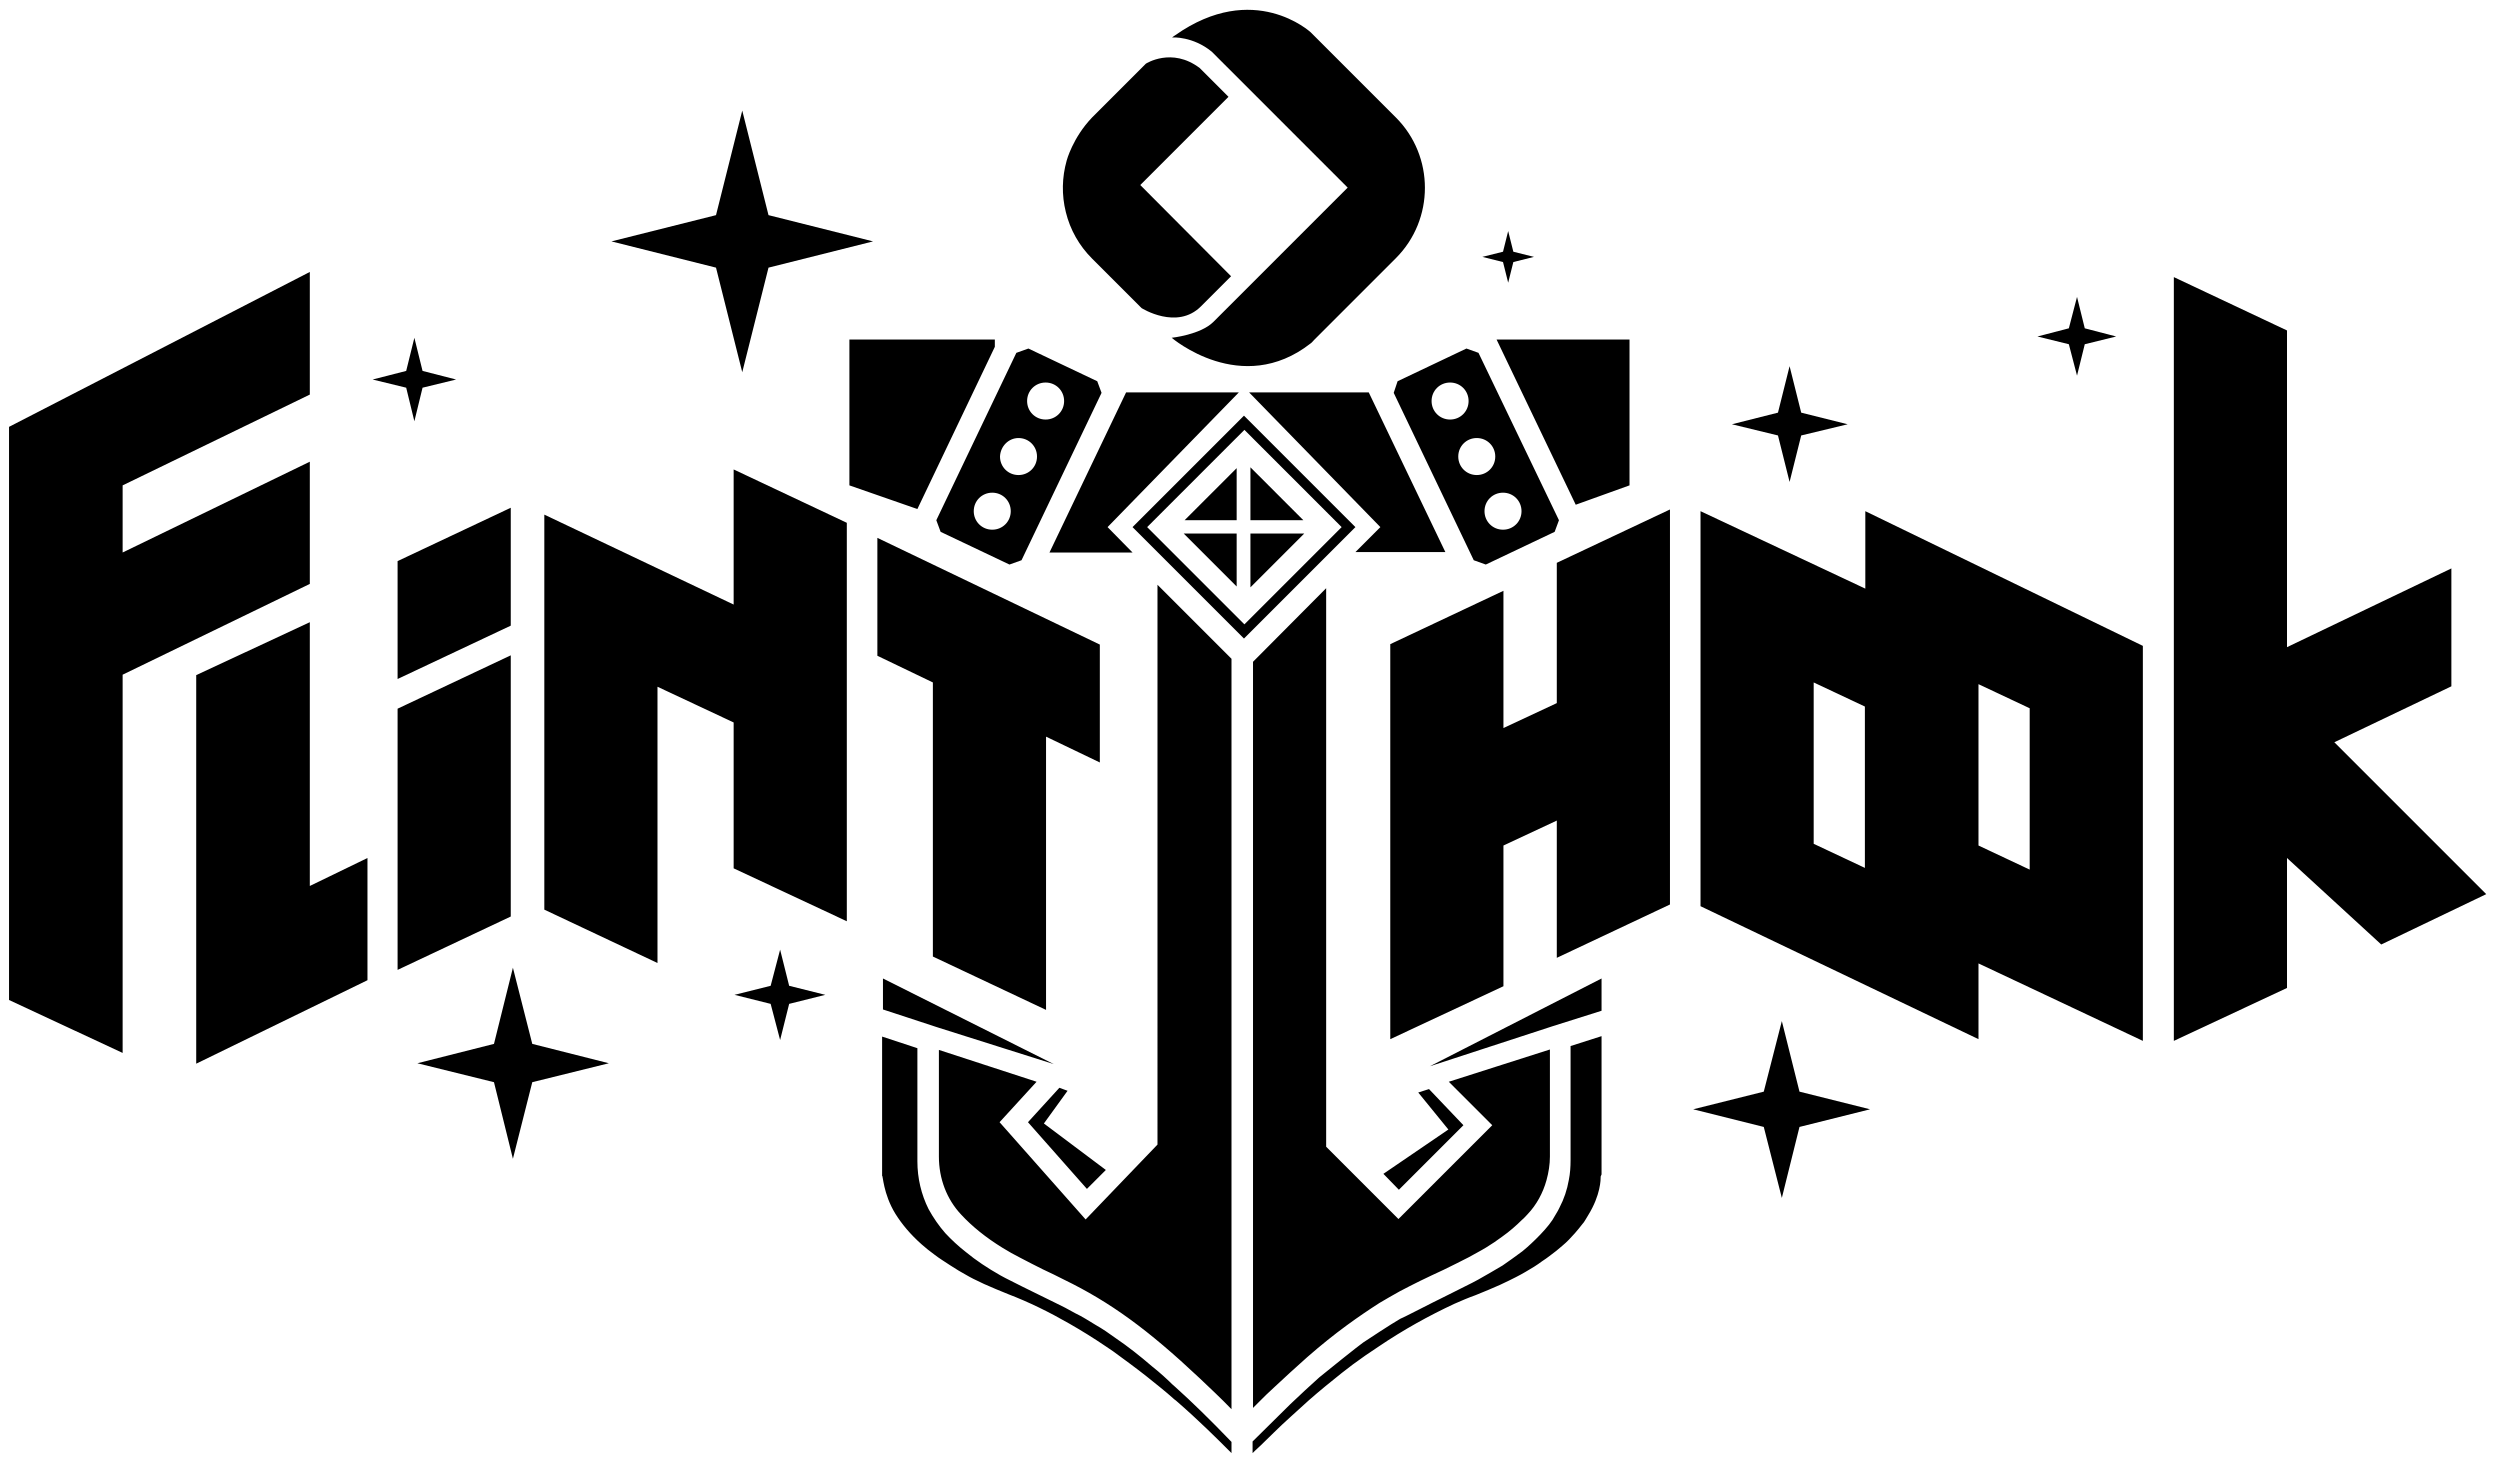 <?xml version="1.0" encoding="utf-8"?>
<!-- Generator: Adobe Illustrator 21.0.0, SVG Export Plug-In . SVG Version: 6.00 Build 0)  -->
<svg version="1.1" id="Layer_1" xmlns="http://www.w3.org/2000/svg" x="0px" y="0px" viewBox="0 0 581 341" style="enable-background:new 0 0 581 341;" xmlns:xlink="http://www.w3.org/1999/xlink" xml:space="preserve">

<g>
	<g>
		<polygon class="st0" points="72,91.7 72,63.2 2.1,99.2 2.1,232.4 28.5,244.7 28.5,156.8 72,135.7 72,107.3 28.5,128.4 28.5,112.8 
					"></polygon>
		<polygon class="st0" points="85.4,199.4 72,205.9 72,144.6 45.6,156.9 45.6,247.2 85.4,227.8 		"></polygon>
		<path class="st0" d="M92.4,225.4l26.3-12.4v-60.7l-26.3,12.4V225.4z M92.4,130.4v27.4l26.3-12.4V118L92.4,130.4z"></path>
		<polygon class="st0" points="361.8,130.8 361.8,163.4 349.4,169.2 349.4,137.3 323.1,149.7 323.1,241.5 349.4,229.2 349.4,196.5 
			361.8,190.7 361.8,222.6 388.1,210.2 388.1,118.4 		"></polygon>
		<polygon class="st0" points="170.5,109.1 170.5,140.5 126.5,119.6 126.5,211.4 152.8,223.8 152.8,159.6 170.5,167.9 170.5,201.8 
			196.8,214.1 196.8,121.5 		"></polygon>
		<polygon class="st0" points="255.6,149.8 203.9,125 203.9,152.4 216.8,158.6 216.8,222.3 243.1,234.7 243.1,171.2 255.6,177.2 		
			"></polygon>
		<path class="st0" d="M433.5,118.8v18l-38.3-18v91.8l64.6,30.9v-17.6l11.9,5.6l26.3,12.4v-91.8L433.5,118.8z M421.5,196.1v-37.5
			l11.9,5.6v37.5L421.5,196.1z M459.8,196.5v-37.5l11.9,5.6v37.5L459.8,196.5z"></path>
		<polygon class="st0" points="577.8,207.8 542.5,172.5 569.7,159.5 569.7,132.1 531.5,150.4 531.5,76.8 505.2,64.4 505.2,241.9 
			531.5,229.6 531.5,199.4 553.4,219.5 		"></polygon>
		<polygon class="st0" points="97,247.1 114.8,242.6 119.2,224.9 123.7,242.6 141.5,247.1 123.7,251.5 119.2,269.3 114.8,251.5 		
			"></polygon>
		<polygon class="st0" points="86.6,88.2 94.4,86.2 96.3,78.5 98.2,86.2 106,88.2 98.2,90.1 96.3,97.9 94.4,90.1 		"></polygon>
		<polygon class="st0" points="344.5,59.7 349.3,58.5 350.5,53.7 351.7,58.5 356.5,59.7 351.7,60.9 350.5,65.7 349.3,60.9 		"></polygon>
		<polygon class="st0" points="142.1,56.1 166.4,50 172.5,25.7 178.6,50 202.9,56.1 178.6,62.2 172.5,86.5 166.4,62.2 		"></polygon>
		<polygon class="st0" points="473.5,78.2 480.8,76.3 482.7,69 484.5,76.3 491.8,78.2 484.5,80 482.7,87.3 480.8,80 		"></polygon>
		<polygon class="st0" points="402.5,98.6 413.2,95.9 415.9,85.1 418.6,95.9 429.4,98.6 418.6,101.2 415.9,112 413.2,101.2 		"></polygon>
		<polygon class="st0" points="170.7,231.2 179.1,229.1 181.3,220.7 183.4,229.1 191.8,231.2 183.4,233.3 181.3,241.7 179.1,233.3 
					"></polygon>
		<polygon class="st0" points="434.6,257.8 418.2,253.7 414.1,237.3 409.9,253.7 393.5,257.8 409.9,261.9 414.1,278.4 418.2,261.9 
					"></polygon>
	</g>
	<path class="st0" d="M257.4,122.5l30.5-31.3h-26.2l-17.8,37.2h19.3L257.4,122.5z M205.2,234.6l12.5,4.1l27.2,8.6l-39.7-19.9
		L205.2,234.6z M278.5,11.2L278.5,11.2L278.5,11.2L278.5,11.2z M266.3,14.8l-12.5,12.5c-4.5,4.7-5.9,10-5.9,10
		c-1.1,3.9-1.2,8-0.2,12c1,4.1,3.1,7.8,6.1,10.8l11.5,11.5c0,0,8.2,5.2,13.8-0.4l7-7L265,43l20.5-20.5l-6.7-6.7
		C272.3,10.9,266.3,14.8,266.3,14.8z M246.2,252.8l-7.3,8l13.7,15.5l4.4-4.4l-14.4-10.8l5.5-7.6L246.2,252.8z M291.2,153.8v173.4
		c0.5-0.5,1.1-1.1,1.6-1.6c1-1,1.9-1.9,2.9-2.8c2.9-2.7,5.5-5.1,8.1-7.4c3.2-2.8,6.2-5.2,9.2-7.4c2.6-1.9,5.1-3.6,7.6-5.2
		c1.5-0.9,3.1-1.8,4.7-2.7c1.5-0.8,3.1-1.6,4.7-2.4c1.8-0.9,3.6-1.7,5.5-2.6c2.1-1,4-2,5.8-2.9c1.4-0.8,2.8-1.5,4.1-2.3
		c1.3-0.8,2.5-1.6,3.7-2.5c1.7-1.2,3.3-2.6,4.6-3.9c0.5-0.4,0.9-0.9,1.3-1.3c2.1-2.2,3.6-5,4.4-7.9c0.5-1.8,0.8-3.7,0.8-5.5v-24.9
		l-23.5,7.5l10.1,10.1l-21.8,21.8l-16.8-16.8V136.7L291.2,153.8z M323.9,91.3l18.6,38.9l2.8,1l16-7.6l1-2.7L343.6,82l-2.8-1l-16,7.6
		L323.9,91.3z M353.6,118.8c0,2.4-1.9,4.3-4.3,4.3c-2.4,0-4.3-1.9-4.3-4.3s1.9-4.3,4.3-4.3C351.7,114.5,353.6,116.4,353.6,118.8z
		 M347.5,106.1c0,2.4-1.9,4.3-4.3,4.3s-4.3-1.9-4.3-4.3s1.9-4.3,4.3-4.3S347.5,103.7,347.5,106.1z M337,88.9c2.4,0,4.3,1.9,4.3,4.3
		c0,2.4-1.9,4.3-4.3,4.3s-4.3-1.9-4.3-4.3C332.7,90.8,334.6,88.9,337,88.9z M325.1,276.5l15-15l-8-8.4l-2.5,0.8l7,8.6l-15.1,10.3
		L325.1,276.5z M272.3,78.5c0,0,16.2,13.9,32.3,1.3c0.3-0.2,0.5-0.5,0.8-0.8l19-19c9-9,9-23.7,0-32.7l-19-19
		c-0.3-0.3-0.5-0.5-0.8-0.8c0,0-13.2-12.2-31.5,0.7c-0.1,0.1-0.2,0.1-0.3,0.2c-0.1,0.1-0.3,0.2-0.4,0.3c0,0,0.1,0,0.1,0
		c0,0,4.7-0.3,9.1,3.3l31.6,31.6l-31.2,31.2C279,77.8,272.3,78.5,272.3,78.5z M372.2,234.9l0-7.5l-39.9,20.4l28.5-9.3L372.2,234.9z
		 M318.1,91.2h-27.8l30.5,31.3l-5.8,5.8h20.9L318.1,91.2z M231.2,80.6v-1.7h-33.8v33.9l15.8,5.5L231.2,80.6z M290.6,124v12.5
		l12.5-12.5H290.6z M218.6,123.6l16,7.6l2.8-1l18.6-38.9l-1-2.7L239,81l-2.8,1l-18.6,38.9L218.6,123.6z M243,88.9
		c2.4,0,4.3,1.9,4.3,4.3s-1.9,4.3-4.3,4.3s-4.3-1.9-4.3-4.3S240.6,88.9,243,88.9z M236.7,101.8c2.4,0,4.3,1.9,4.3,4.3
		c0,2.4-1.9,4.3-4.3,4.3s-4.3-1.9-4.3-4.3C232.5,103.7,234.4,101.8,236.7,101.8z M230.6,114.5c2.4,0,4.3,1.9,4.3,4.3
		c0,2.4-1.9,4.3-4.3,4.3c-2.4,0-4.3-1.9-4.3-4.3C226.3,116.4,228.2,114.5,230.6,114.5z M372.2,272.9l0-0.2l0-31.9l-7.2,2.3v26.5
		c0,1.6-0.1,3.1-0.4,4.6c-0.4,2.3-1.1,4.4-2.2,6.5c-0.4,0.9-1,1.7-1.6,2.8c-1.9,2.9-6.2,6.7-7,7.3c-0.9,0.7-4,2.9-4.6,3.3
		c-0.8,0.5-4.8,2.8-5.7,3.3c-1.8,1-3.8,1.9-5.9,3c-0.9,0.5-1.9,0.9-2.8,1.4c-0.9,0.4-9,4.6-9.4,4.7c-2.1,1.2-8,5.1-8.6,5.5
		c-0.9,0.6-9,7.1-10.2,8.1c-2.1,1.9-4.3,3.9-6.7,6.2c-0.9,0.9-6.7,6.6-8.8,8.7v2.7c0.2-0.2,0.3-0.3,0.5-0.5l1.4-1.3
		c1.8-1.7,4.1-4.1,6.9-6.6c1.4-1.3,2.9-2.6,4.3-3.9c2.5-2.2,5.1-4.3,7.6-6.3c0.9-0.7,1.7-1.3,2.6-2c1.9-1.4,3.9-2.8,5.9-4.1
		c5.9-4,11.9-7.3,17.7-10c1.6-0.7,3.2-1.4,4.9-2c2-0.8,3.9-1.6,5.7-2.4c0.7-0.3,1.4-0.7,2.1-1c0.5-0.3,1.1-0.5,1.6-0.8
		c0.8-0.4,1.5-0.8,2.2-1.2c1.4-0.8,2.7-1.6,3.9-2.5c0.6-0.4,1.2-0.8,1.7-1.2c1.1-0.8,2.1-1.6,3-2.4c1.1-0.9,2-1.9,2.9-2.9
		c0.6-0.7,1.2-1.4,1.8-2.2c0.3-0.3,0.5-0.7,0.7-1c0.2-0.3,0.4-0.7,0.6-1c2.9-4.7,2.9-8.3,2.9-9C372.2,273,372.2,272.9,372.2,272.9z
		 M347.8,78.9l18.4,38.4l12.5-4.5V78.9H347.8z M290.6,108.6v12.3h12.3L290.6,108.6z M289.1,96.6l-25.9,25.9l25.9,25.9l25.9-25.9
		L289.1,96.6z M266.6,122.5l22.6-22.6l22.6,22.6l-22.6,22.6L266.6,122.5z M287.4,120.9v-12.1l-12.1,12.1H287.4z M208.1,282.1
		c1.5,2.4,3.5,4.8,6.1,7.1c0.9,0.8,1.9,1.6,3,2.4c0.5,0.4,1.1,0.8,1.7,1.2c1.2,0.8,2.6,1.7,3.9,2.5c1.1,0.6,2.2,1.3,3.4,1.9
		c0.8,0.4,1.7,0.8,2.5,1.2c1.8,0.8,3.7,1.6,5.7,2.4c4.7,1.8,9.4,4.1,14.1,6.8c2.8,1.6,5.7,3.4,8.5,5.3c1.1,0.7,2.2,1.5,3.4,2.4
		c1.5,1.1,3,2.2,4.3,3.2c0.6,0.5,1.2,0.9,1.8,1.4c2.1,1.7,4.3,3.4,6.4,5.3l0.4,0.3c5.3,4.6,9.6,8.9,12.4,11.7
		c0.2,0.2,0.3,0.3,0.5,0.5v-2.6c-4.9-5.1-9.2-9.3-13.1-12.8h0c-0.5-0.4-1-0.9-1.4-1.3c-0.4-0.4-0.9-0.8-1.3-1.2
		c-0.9-0.8-1.7-1.5-2.6-2.2c-2.9-2.5-5.7-4.7-8.5-6.6c-1.5-1.1-3.1-2.2-4.7-3.1c-0.8-0.5-1.6-1-2.3-1.4c-0.8-0.5-1.6-0.9-2.4-1.3
		c-1.6-0.9-3.1-1.7-4.8-2.5c-3.2-1.6-6.6-3.2-10.3-5.1c-0.8-0.4-1.6-0.8-2.3-1.2c-3-1.7-5.7-3.5-8-5.4c-1.8-1.4-3.4-2.9-4.8-4.4
		c-1.5-1.7-2.8-3.6-3.9-5.6c-1.7-3.4-2.6-7.2-2.6-11.1v-26.3l-8.2-2.7l0,32.4C205.2,272.9,205.2,277.4,208.1,282.1z M269,266
		l-16.7,17.4l-20-22.6l8.6-9.4l-22.7-7.4v24.8c0,5.1,1.8,9.9,5.2,13.5c2.5,2.7,5.7,5.3,9.6,7.7c1.3,0.8,2.7,1.6,4.1,2.3
		c0.9,0.5,1.8,0.9,2.7,1.4c1.7,0.9,3.4,1.7,5.1,2.5l2.4,1.2c10.7,5.2,19.5,11.6,31.5,22.9c2.3,2.2,4.8,4.5,7.4,7.2V153.1l-17.2-17.2
		L269,266z M287.4,136.3V124h-12.3L287.4,136.3z"></path>
</g>
</svg>
